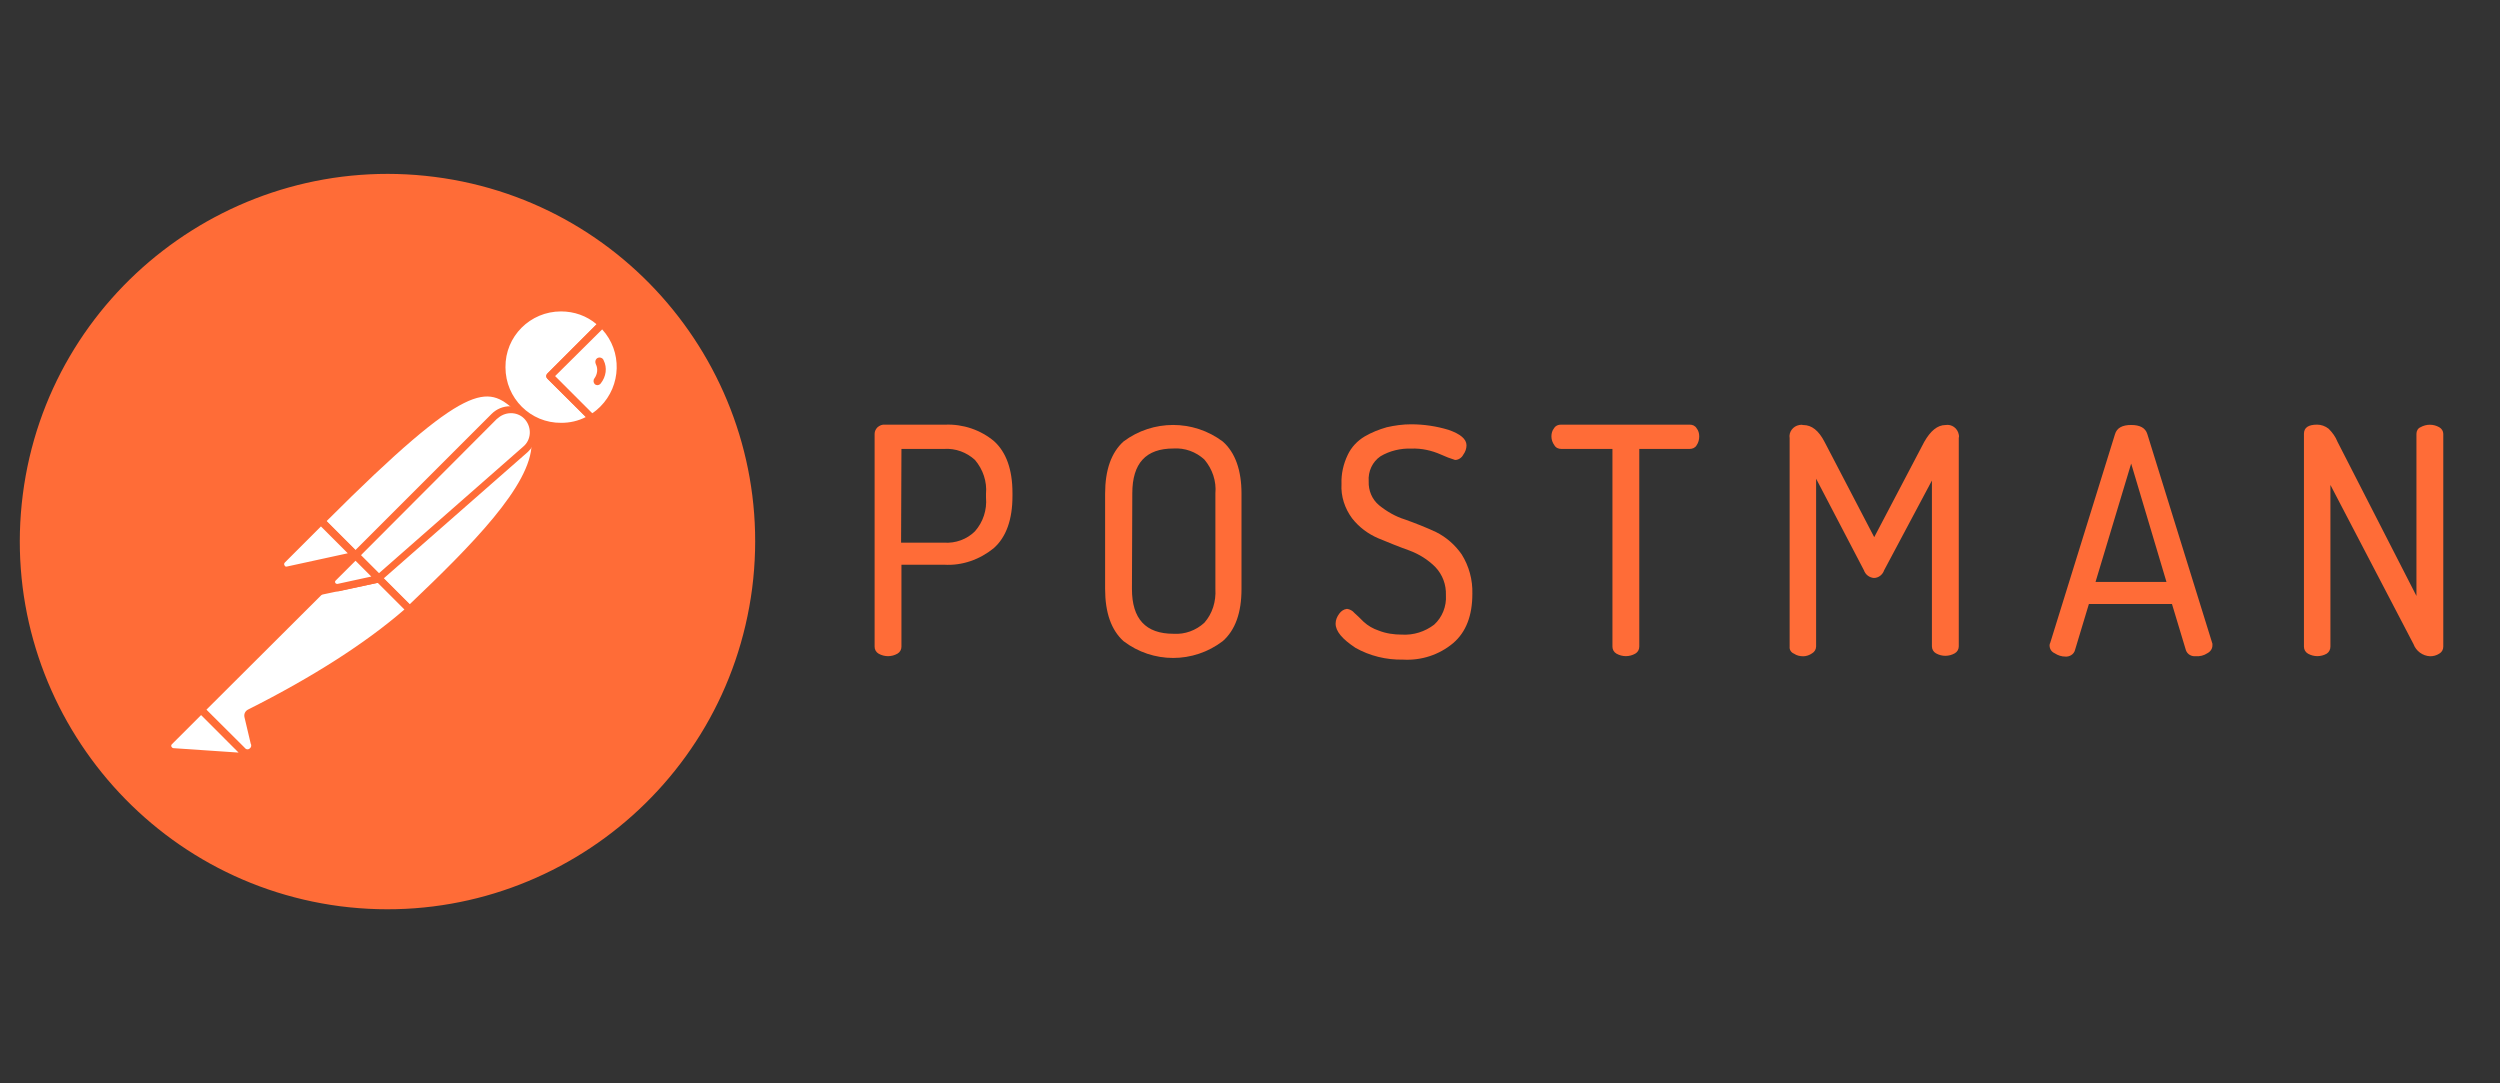 <svg width="90" height="39" viewBox="0 0 90 39" fill="none" xmlns="http://www.w3.org/2000/svg">
<rect x="0" y="0" width="90" height="39" fill="#333333" stroke="none"/>
<path d="M31.486 23.282V15.619C31.486 15.526 31.526 15.447 31.592 15.38C31.671 15.314 31.764 15.274 31.87 15.288H34.027C34.662 15.261 35.297 15.473 35.787 15.883C36.224 16.28 36.449 16.902 36.449 17.749V17.855C36.449 18.702 36.224 19.337 35.774 19.735C35.271 20.145 34.636 20.37 33.987 20.33H32.452V23.282C32.452 23.387 32.399 23.48 32.306 23.533C32.095 23.652 31.843 23.652 31.631 23.533C31.539 23.48 31.486 23.387 31.486 23.282ZM32.439 19.536H33.987C34.398 19.563 34.808 19.417 35.099 19.126C35.39 18.795 35.536 18.358 35.496 17.908V17.776C35.536 17.339 35.39 16.902 35.099 16.558C34.795 16.28 34.398 16.135 33.987 16.161H32.452L32.439 19.536Z" fill="#FF6C37"/>
<path d="M39.784 21.202V17.774C39.784 16.913 40.009 16.291 40.446 15.894C41.504 15.1 42.96 15.1 44.019 15.894C44.469 16.291 44.694 16.927 44.694 17.774V21.202C44.694 22.062 44.469 22.684 44.019 23.081C42.96 23.888 41.504 23.888 40.446 23.081C40.009 22.684 39.784 22.062 39.784 21.202ZM40.75 21.202C40.75 22.274 41.239 22.816 42.245 22.816C42.656 22.843 43.053 22.697 43.357 22.419C43.648 22.088 43.781 21.652 43.754 21.202V17.761C43.794 17.324 43.648 16.887 43.357 16.543C43.053 16.265 42.656 16.119 42.245 16.146C41.253 16.146 40.763 16.675 40.763 17.761L40.75 21.202Z" fill="#FF6C37"/>
<path d="M48.082 22.449C48.082 22.316 48.135 22.197 48.214 22.091C48.281 21.999 48.373 21.933 48.492 21.919C48.598 21.933 48.691 21.985 48.757 22.065C48.863 22.157 48.969 22.263 49.088 22.382C49.247 22.528 49.432 22.634 49.63 22.7C49.895 22.806 50.186 22.846 50.464 22.846C50.888 22.872 51.298 22.74 51.629 22.488C51.92 22.224 52.079 21.827 52.053 21.43C52.066 21.046 51.933 20.688 51.669 20.41C51.404 20.146 51.086 19.947 50.729 19.815C50.358 19.683 50.001 19.537 49.617 19.378C49.247 19.219 48.929 18.981 48.678 18.663C48.413 18.306 48.267 17.869 48.294 17.419C48.281 17.062 48.36 16.705 48.519 16.374C48.651 16.096 48.863 15.871 49.128 15.712C49.379 15.566 49.644 15.461 49.922 15.381C50.213 15.315 50.504 15.275 50.795 15.275C51.258 15.275 51.708 15.342 52.145 15.474C52.569 15.62 52.794 15.805 52.794 16.03C52.794 16.149 52.754 16.268 52.675 16.374C52.622 16.48 52.502 16.559 52.383 16.559C52.211 16.506 52.039 16.44 51.867 16.361C51.536 16.215 51.179 16.136 50.808 16.149C50.425 16.136 50.028 16.228 49.697 16.427C49.406 16.625 49.247 16.97 49.273 17.327C49.26 17.658 49.392 17.975 49.644 18.187C49.922 18.412 50.239 18.597 50.584 18.703C50.954 18.836 51.325 18.981 51.695 19.153C52.066 19.338 52.383 19.616 52.622 19.96C52.886 20.384 53.019 20.874 53.005 21.377C53.005 22.157 52.78 22.753 52.317 23.15C51.814 23.574 51.166 23.785 50.504 23.746C49.908 23.759 49.313 23.613 48.797 23.322C48.32 23.005 48.082 22.727 48.082 22.449Z" fill="#FF6C37"/>
<path d="M55.851 15.711C55.851 15.605 55.878 15.499 55.944 15.419C55.997 15.327 56.089 15.287 56.195 15.287H60.827C60.933 15.287 61.026 15.327 61.079 15.419C61.145 15.499 61.172 15.605 61.172 15.711C61.172 15.816 61.145 15.936 61.079 16.028C61.026 16.121 60.933 16.161 60.827 16.161H59.014V23.281C59.014 23.387 58.961 23.479 58.869 23.532C58.657 23.651 58.405 23.651 58.194 23.532C58.101 23.479 58.048 23.387 58.048 23.281V16.161H56.208C56.102 16.161 56.01 16.121 55.957 16.028C55.891 15.936 55.851 15.83 55.851 15.711Z" fill="#FF6C37"/>
<path d="M64.427 23.282V15.777C64.388 15.552 64.547 15.341 64.772 15.301C64.825 15.288 64.877 15.288 64.917 15.301C65.222 15.301 65.473 15.499 65.685 15.91L67.472 19.338L69.271 15.91C69.496 15.513 69.748 15.301 70.039 15.301C70.264 15.261 70.476 15.42 70.516 15.645C70.529 15.685 70.529 15.724 70.516 15.764V23.268C70.516 23.374 70.463 23.467 70.37 23.52C70.158 23.639 69.907 23.639 69.695 23.52C69.602 23.467 69.549 23.374 69.549 23.268V17.299L67.829 20.529C67.776 20.688 67.63 20.807 67.458 20.807C67.299 20.793 67.154 20.688 67.101 20.529L65.38 17.233V23.268C65.38 23.374 65.327 23.467 65.235 23.52C65.142 23.586 65.023 23.626 64.917 23.626C64.798 23.626 64.679 23.599 64.586 23.533C64.48 23.493 64.414 23.387 64.427 23.282Z" fill="#FF6C37"/>
<path d="M73.784 23.226C73.784 23.2 73.797 23.16 73.811 23.134L76.14 15.63C76.206 15.405 76.405 15.299 76.722 15.299C77.04 15.299 77.238 15.405 77.305 15.63L79.647 23.174V23.213V23.24C79.647 23.359 79.568 23.465 79.462 23.518C79.343 23.597 79.197 23.637 79.038 23.623C78.893 23.637 78.747 23.557 78.694 23.412L78.191 21.744H75.2L74.697 23.412C74.658 23.557 74.499 23.65 74.353 23.637C74.221 23.637 74.089 23.597 73.969 23.518C73.85 23.465 73.784 23.359 73.784 23.226ZM75.439 20.95H77.993L76.722 16.689L75.439 20.95Z" fill="#FF6C37"/>
<path d="M82.942 23.281V15.618C82.942 15.393 83.101 15.287 83.418 15.287C83.564 15.287 83.71 15.34 83.829 15.433C83.962 15.565 84.08 15.724 84.146 15.896L86.992 21.454V15.618C86.992 15.512 87.045 15.419 87.138 15.38C87.35 15.261 87.601 15.261 87.813 15.38C87.906 15.433 87.958 15.525 87.958 15.618V23.281C87.958 23.387 87.906 23.479 87.813 23.532C87.706 23.599 87.601 23.625 87.482 23.625C87.217 23.612 86.978 23.44 86.886 23.188L83.895 17.458V23.281C83.895 23.387 83.842 23.479 83.762 23.532C83.551 23.651 83.299 23.651 83.088 23.532C82.995 23.479 82.942 23.387 82.942 23.281Z" fill="#FF6C37"/>
<path d="M27.078 21.178C28.005 13.925 22.883 7.294 15.644 6.368C8.404 5.442 1.747 10.563 0.821 17.803C-0.106 25.042 5.016 31.686 12.255 32.626C19.508 33.552 26.139 28.43 27.078 21.178Z" fill="#FF6C37"/>
<path d="M18.727 14.759L13.142 20.345L11.567 18.77C17.059 13.277 17.602 13.754 18.727 14.759Z" fill="white"/>
<path d="M13.141 20.473C13.102 20.473 13.075 20.459 13.049 20.433L11.461 18.858C11.408 18.805 11.408 18.726 11.461 18.673C17.046 13.088 17.628 13.617 18.806 14.676C18.832 14.702 18.846 14.729 18.846 14.768C18.846 14.808 18.832 14.835 18.806 14.861L13.221 20.433C13.208 20.459 13.168 20.473 13.141 20.473ZM11.752 18.765L13.141 20.155L18.528 14.768C17.549 13.895 16.887 13.63 11.752 18.765Z" fill="#FF6C37"/>
<path d="M14.743 21.945L13.221 20.423L18.806 14.838C20.302 16.347 18.065 18.795 14.743 21.945Z" fill="white"/>
<path d="M14.744 22.077C14.704 22.077 14.678 22.064 14.651 22.037L13.129 20.515C13.102 20.489 13.102 20.462 13.102 20.422C13.102 20.383 13.116 20.356 13.142 20.33L18.727 14.745C18.78 14.692 18.86 14.692 18.913 14.745C19.257 15.062 19.442 15.512 19.429 15.976C19.402 17.445 17.735 19.311 14.85 22.037C14.81 22.064 14.77 22.077 14.744 22.077ZM13.407 20.422C14.254 21.283 14.611 21.627 14.744 21.759C16.967 19.642 19.124 17.471 19.138 15.976C19.151 15.632 19.018 15.287 18.794 15.023L13.407 20.422Z" fill="#FF6C37"/>
<path d="M11.593 18.809L12.718 19.934C12.744 19.961 12.744 19.987 12.718 20.014C12.704 20.027 12.704 20.027 12.691 20.027L10.362 20.53C10.243 20.543 10.137 20.464 10.11 20.345C10.097 20.278 10.124 20.212 10.163 20.172L11.513 18.823C11.54 18.796 11.579 18.783 11.593 18.809Z" fill="white"/>
<path d="M10.323 20.659C10.125 20.659 9.979 20.5 9.979 20.301C9.979 20.209 10.019 20.116 10.085 20.05L11.435 18.7C11.514 18.634 11.62 18.634 11.7 18.7L12.825 19.825C12.904 19.891 12.904 20.01 12.825 20.09C12.798 20.116 12.772 20.129 12.732 20.143L10.402 20.645C10.376 20.645 10.35 20.659 10.323 20.659ZM11.554 18.951L10.257 20.248C10.23 20.275 10.217 20.315 10.244 20.354C10.257 20.394 10.297 20.407 10.336 20.394L12.52 19.918L11.554 18.951Z" fill="#FF6C37"/>
<path d="M21.678 11.66C20.831 10.84 19.468 10.866 18.648 11.726C17.827 12.587 17.853 13.937 18.714 14.757C19.415 15.432 20.474 15.551 21.308 15.048L19.799 13.54L21.678 11.66Z" fill="white"/>
<path d="M20.196 15.486C18.939 15.486 17.919 14.467 17.919 13.21C17.919 11.953 18.939 10.934 20.196 10.934C20.778 10.934 21.347 11.159 21.771 11.569C21.797 11.595 21.811 11.622 21.811 11.662C21.811 11.701 21.797 11.728 21.771 11.754L19.984 13.541L21.387 14.944C21.44 14.997 21.44 15.076 21.387 15.129C21.374 15.142 21.374 15.142 21.36 15.155C21.016 15.367 20.606 15.486 20.196 15.486ZM20.196 11.211C19.084 11.211 18.184 12.111 18.197 13.223C18.197 14.335 19.097 15.235 20.209 15.222C20.513 15.222 20.818 15.155 21.096 15.01L19.706 13.633C19.68 13.607 19.666 13.581 19.666 13.541C19.666 13.501 19.68 13.475 19.706 13.448L21.48 11.675C21.122 11.37 20.672 11.211 20.196 11.211Z" fill="#FF6C37"/>
<path d="M21.718 11.7L21.691 11.674L19.798 13.54L21.294 15.035C21.439 14.943 21.585 14.837 21.704 14.718C22.551 13.884 22.551 12.534 21.718 11.7Z" fill="white"/>
<path d="M21.308 15.18C21.268 15.18 21.241 15.167 21.215 15.14L19.706 13.632C19.68 13.605 19.666 13.579 19.666 13.539C19.666 13.499 19.68 13.473 19.706 13.446L21.585 11.567C21.639 11.514 21.718 11.514 21.771 11.567L21.811 11.594C22.697 12.48 22.697 13.91 21.824 14.809C21.692 14.942 21.546 15.061 21.387 15.154C21.347 15.167 21.321 15.18 21.308 15.18ZM19.984 13.539L21.321 14.876C21.427 14.809 21.533 14.717 21.612 14.637C22.366 13.883 22.406 12.652 21.678 11.858L19.984 13.539Z" fill="#FF6C37"/>
<path d="M18.951 14.996C18.634 14.678 18.118 14.678 17.8 14.996L12.81 19.986L13.644 20.819L18.925 16.187C19.269 15.896 19.296 15.38 19.004 15.036C18.978 15.023 18.965 15.009 18.951 14.996Z" fill="white"/>
<path d="M13.632 20.951C13.592 20.951 13.566 20.938 13.539 20.912L12.705 20.078C12.652 20.025 12.652 19.945 12.705 19.892L17.695 14.903C18.065 14.532 18.661 14.532 19.031 14.903C19.402 15.274 19.402 15.869 19.031 16.24C19.018 16.253 19.005 16.266 18.992 16.279L13.711 20.912C13.698 20.938 13.671 20.951 13.632 20.951ZM12.996 19.985L13.645 20.634L18.833 16.081C19.124 15.843 19.151 15.406 18.912 15.115C18.674 14.823 18.237 14.797 17.946 15.035C17.933 15.049 17.92 15.062 17.893 15.075L12.996 19.985Z" fill="#FF6C37"/>
<path d="M8.985 25.664C8.932 25.69 8.906 25.743 8.919 25.796L9.144 26.749C9.197 26.881 9.118 27.04 8.972 27.08C8.866 27.12 8.747 27.08 8.681 27.001L7.225 25.558L11.976 20.807L13.617 20.833L14.729 21.945C14.464 22.17 12.863 23.718 8.985 25.664Z" fill="white"/>
<path d="M8.881 27.21C8.775 27.21 8.669 27.17 8.603 27.091L7.16 25.648C7.134 25.622 7.121 25.595 7.121 25.555C7.121 25.516 7.134 25.489 7.16 25.463L11.912 20.712C11.938 20.685 11.978 20.672 12.004 20.672L13.645 20.698C13.685 20.698 13.711 20.712 13.738 20.738L14.85 21.85C14.876 21.876 14.889 21.916 14.889 21.956C14.889 21.995 14.876 22.022 14.836 22.048L14.744 22.128C13.341 23.358 11.435 24.589 9.066 25.767L9.291 26.707C9.331 26.879 9.251 27.064 9.093 27.157C9.013 27.197 8.947 27.21 8.881 27.21ZM7.425 25.555L8.788 26.905C8.828 26.972 8.907 26.998 8.973 26.958C9.04 26.919 9.066 26.839 9.026 26.773L8.801 25.82C8.775 25.701 8.828 25.595 8.934 25.542C11.276 24.364 13.169 23.147 14.559 21.942L13.579 20.963L12.057 20.937L7.425 25.555Z" fill="#FF6C37"/>
<path d="M6.101 26.697L7.239 25.559L8.934 27.253L6.234 27.067C6.114 27.054 6.035 26.948 6.048 26.829C6.048 26.776 6.062 26.723 6.101 26.697Z" fill="white"/>
<path d="M8.933 27.371L6.22 27.186C6.021 27.172 5.889 27 5.902 26.802C5.916 26.722 5.942 26.643 6.008 26.59L7.146 25.452C7.199 25.399 7.279 25.399 7.332 25.452L9.026 27.146C9.065 27.186 9.079 27.238 9.052 27.291C9.026 27.344 8.986 27.371 8.933 27.371ZM7.239 25.743L6.193 26.788C6.154 26.815 6.154 26.881 6.193 26.908C6.207 26.921 6.22 26.934 6.246 26.934L8.589 27.093L7.239 25.743Z" fill="#FF6C37"/>
<path d="M11.514 21.418C11.434 21.418 11.381 21.351 11.381 21.285C11.381 21.245 11.395 21.219 11.421 21.193L12.705 19.909C12.758 19.856 12.837 19.856 12.89 19.909L13.724 20.743C13.764 20.782 13.777 20.822 13.764 20.875C13.75 20.915 13.711 20.954 13.658 20.968L11.54 21.418C11.527 21.418 11.514 21.418 11.514 21.418ZM12.797 20.187L11.924 21.06L13.353 20.756L12.797 20.187Z" fill="#FF6C37"/>
<path d="M13.618 20.83L12.162 21.148C12.056 21.174 11.951 21.108 11.924 21.002C11.911 20.936 11.924 20.87 11.977 20.817L12.784 20.01L13.618 20.83Z" fill="white"/>
<path d="M12.136 21.285C11.951 21.285 11.805 21.14 11.805 20.954C11.805 20.862 11.845 20.782 11.898 20.716L12.705 19.909C12.758 19.856 12.838 19.856 12.89 19.909L13.724 20.743C13.764 20.782 13.777 20.822 13.764 20.875C13.751 20.915 13.711 20.954 13.658 20.968L12.202 21.285C12.176 21.285 12.149 21.285 12.136 21.285ZM12.798 20.187L12.083 20.901C12.057 20.928 12.057 20.954 12.07 20.981C12.083 21.007 12.11 21.021 12.149 21.021L13.367 20.756L12.798 20.187Z" fill="#FF6C37"/>
<path d="M21.731 12.972C21.705 12.893 21.612 12.853 21.533 12.879C21.453 12.906 21.414 12.998 21.44 13.078C21.44 13.091 21.453 13.104 21.453 13.117C21.533 13.276 21.506 13.475 21.4 13.62C21.348 13.687 21.361 13.779 21.414 13.832C21.48 13.885 21.572 13.872 21.625 13.806C21.824 13.554 21.864 13.237 21.731 12.972Z" fill="#FF6C37"/>
</svg>
